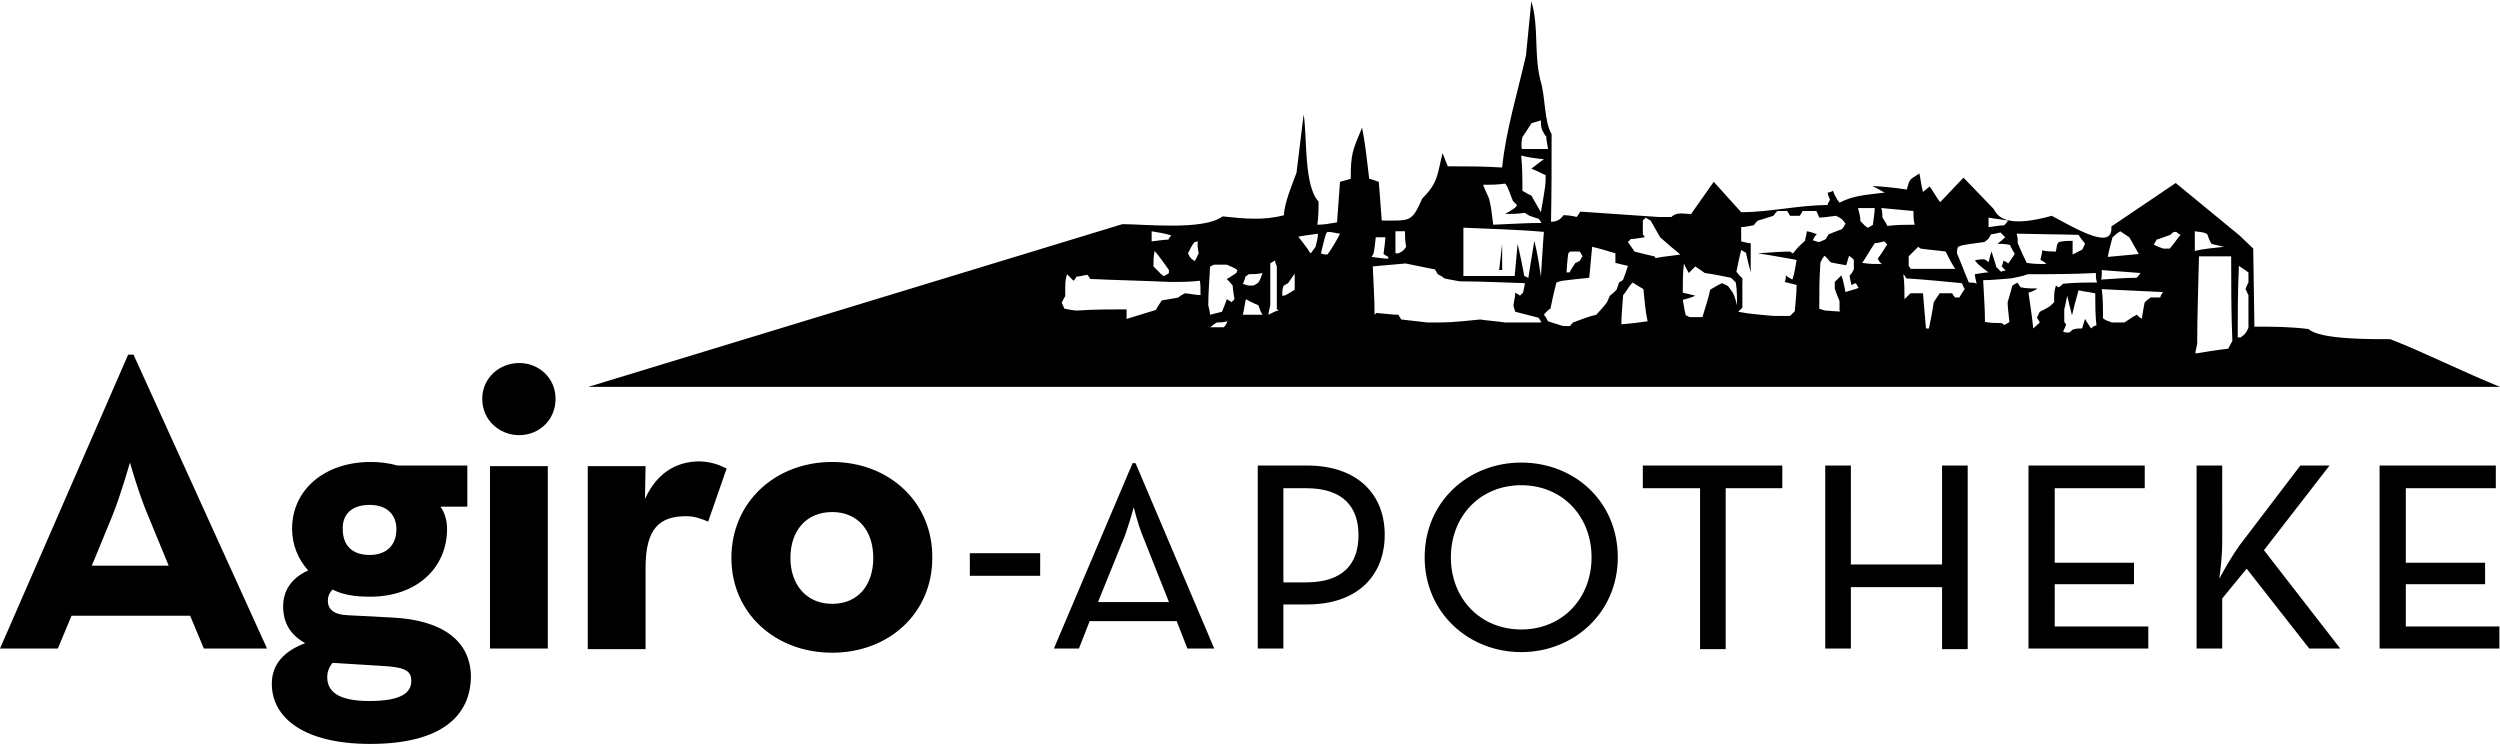 <?xml version="1.0" encoding="utf-8"?>
<!-- Generator: Adobe Illustrator 26.1.0, SVG Export Plug-In . SVG Version: 6.00 Build 0)  -->
<svg version="1.1" id="Ebene_1" xmlns="http://www.w3.org/2000/svg" xmlns:xlink="http://www.w3.org/1999/xlink" x="0px" y="0px"
	 viewBox="0 0 419.4 124.8" style="enable-background:new 0 0 419.4 124.8;" xml:space="preserve">
<style type="text/css">
	.st0{fill-rule:evenodd;clip-rule:evenodd;}
</style>
<path class="st0" d="M21.5,59.5L0,108.8h9.7l2.3-5.5h19.9l2.3,5.5h10.6L22.4,59.5H21.5z M28.3,94.9H15.4l3.5-8.5
	c1.4-3.5,2.9-8.8,2.9-8.8s1.5,5.3,3,8.8L28.3,94.9z M65.8,103.6l-7.6-0.4c-2.2-0.1-3.2-1-3.2-2.4c0-0.8,0.3-1.4,0.8-1.9
	c1.7,0.9,3.8,1.2,6.3,1.2c7.8,0,12.9-4.8,12.9-11.4c0-1.4-0.4-2.7-1.1-3.7h4.5v-6.9H66.7c-1.4-0.4-2.9-0.6-4.5-0.6
	c-7.8,0-13.2,4.7-13.2,11.2c0,2.7,1,5.1,2.7,7c-2.7,1.2-4.2,3.3-4.2,6c0,2.8,1.2,4.8,3.7,6.2c-3.5,1.3-5.6,3.5-5.6,6.8
	c0,5.8,5.5,10.1,16.5,10.1c12.2,0,16.9-4.9,16.9-11.4C78.9,107.5,74.2,104,65.8,103.6z M62,84.7c3,0,4.5,1.7,4.5,4.1
	c0,2.6-1.6,4.3-4.5,4.3c-3,0-4.5-1.7-4.5-4.3C57.4,86.3,59,84.7,62,84.7z M62,117.6c-5.3,0-7.1-1.6-7.1-4c0-0.9,0.3-1.7,0.9-2.4
	l8.1,0.5c4,0.2,5.1,0.8,5.1,2.5C69,116,67.7,117.6,62,117.6z M87.1,60.9c-3.3,0-6.2,2.5-6.2,6c0,3.6,2.9,6.1,6.2,6.1
	s6.1-2.5,6.1-6.1C93.2,63.4,90.4,60.9,87.1,60.9z M82.2,108.8h9.7V78.2h-9.7V108.8z M108.2,83.7l0.1-5.5h-9.7v30.7h9.7V95.2
	c0-6.6,2.4-8.6,6.8-8.6c1.4,0,2.5,0.4,3.7,0.9l3.1-8.9c-1.2-0.6-2.7-1.2-4.8-1.2C114.1,77.5,110.5,78.7,108.2,83.7z M139.6,77.5
	c-9.5,0-16.9,6.7-16.9,16.1c0,9.3,7.4,15.9,16.9,15.9c9.5,0,16.8-6.6,16.8-15.9C156.5,84.2,149.1,77.5,139.6,77.5z M139.6,101.3
	c-4.3,0-7-3.2-7-7.7c0-4.6,2.7-7.7,7-7.7c4.3,0,6.9,3.1,6.9,7.7C146.5,98.1,144,101.3,139.6,101.3z M162.7,96.6h11.8v-3.8h-11.8
	V96.6z M190,77.7l-13.2,31.1h4.2l1.8-4.6h14.6l1.8,4.6h4.5l-13.2-31.1H190z M196.1,101h-11.9l4.5-11.1c0.7-1.9,1.5-4.8,1.5-4.8
	s0.7,2.9,1.5,4.8L196.1,101z M219.3,78.1H211v30.7h4.3v-7.4h4c8.4,0,13-4.8,13-11.7C232.3,82.9,227.7,78.1,219.3,78.1z M219.1,97.7
	h-3.8V81.9h3.8c6.2,0,8.8,3.1,8.8,7.9C227.9,94.5,225.4,97.7,219.1,97.7z M255.2,77.6c-8.8,0-16.2,6.5-16.2,15.9
	c0,9.3,7.4,15.9,16.2,15.9c8.8,0,16.2-6.6,16.2-15.9C271.4,84.1,264.1,77.6,255.2,77.6z M255.2,105.6c-6.8,0-11.8-5.1-11.8-12.1
	c0-6.9,4.9-12.1,11.8-12.1c6.9,0,11.8,5.2,11.8,12.1C267,100.4,262.1,105.6,255.2,105.6z M275.7,81.9h9.5v27h4.3v-27h9.5v-3.8h-23.4
	V81.9z M325.8,94.7h-15.3V78.1h-4.3v30.7h4.3V98.5h15.3v10.4h4.3V78.1h-4.3V94.7z M344.7,98H358v-3.6h-13.3V81.9h15.1v-3.8h-19.5
	v30.7h20.1v-3.7h-15.7V98z M390.8,78.1h-4.9l-10.2,13.4c-1.1,1.5-2.6,4.1-3.4,5.6c0.2-1.3,0.5-4,0.5-6V78.1h-4.3v30.7h4.3v-8.4
	l4.1-5l10.5,13.4h5.2l-12.8-16.5L390.8,78.1z M403.6,105.1V98h13.3v-3.6h-13.3V81.9h15.1v-3.8h-19.5v30.7h20.1v-3.7H403.6z
	 M252,45.3c0-1.5,0-2.9,0-4.4c-0.2,1.5-0.3,2.9-0.5,4.4C251.7,45.3,251.8,45.3,252,45.3z M401,56.9c-2.8,0-11.9,0.1-13.7-1.7
	c-3.3-0.4-5.9-0.4-9.1-0.4l-0.2-13.1l-2.3-2.2l-10.7-8.8l-10.8,7.3c0.3,3.8-4.7,1.1-10-1.8c-6.8,1.9-8.9,0.6-9.7-1.1l-5.1-5.3
	l-3.9,4.1c-0.4-0.3-1.5-2.4-1.8-2.6c-0.4,0.3-0.7,0.6-1.1,0.9c-0.3-1.1-0.4-2.2-0.6-3.1c-1.6,1.1-1.6,0.7-2.1,2.7
	c-1.9-0.3-3.9-0.5-5.8-0.6c0.9,0.4,1.4,0.8,2.1,1.1c-2.9,0.4-5.1,0.4-7.6,1.7c-0.5-0.6-0.9-1.4-1.1-2c-0.3,0.2-0.6,0.3-0.9,0.3
	c0.1,0.6,0.3,0.9,0.4,1.2c-0.1,0.3-0.4,0.6-0.4,0.9c-4.8,0-9.7,1.2-14.5,1.2l-4.6-5.1l-3.8,5.4c-1.3,0-2.4-0.4-3.3,0.5
	c-0.9,0-1.6,0-2.2,0l-13.1-0.9c-0.2,0.4-0.4,0.6-0.6,0.9c-0.7-0.2-1.6-0.3-2.2-0.3c-0.5,0.7-1.1,1.1-2.1,1.1
	c0.1-4.9,0.1-9.8,0.1-14.7c-1.3-2.2-1-6.3-1.9-9.1c-1.1-4.6-0.2-8.8-1.5-13.2L256,9.3c-1.4,6.2-3.4,12.7-4,18.8
	c-3.1-0.2-6.1-0.2-9.1-0.2c-0.4-0.8-0.6-1.6-0.9-2.2c-0.9,3.6-0.7,4.9-3.4,7.6c-1.8,4-1.9,3.7-6.8,3.7c-0.2-2.3-0.3-4.4-0.5-6.5
	c-0.6-0.2-1.1-0.4-1.6-0.5c-0.4-3.2-0.6-5.6-1.2-8.6c-1.6,3.9-1.9,4.3-1.9,8.6l-1.8,0.5l-0.5,6.8c-1.2,0.2-2.2,0.4-3.3,0.4
	c0.2-1.4,0.2-2.6,0.2-3.9c-2.5-2.6-1.9-11.1-2.5-14.6l-1.2,9.8c-0.6,1.6-2.1,5.2-2.1,7.1c-3.3,0.9-6.6,0.6-10.3,0.2
	c-3.1,2.4-13.2,1.3-16.8,1.3L98.7,64.9h320.7C413.2,62.4,407.1,59.3,401,56.9z M200.4,40.6c0.2,0,0.3,0,0.5-0.2c0,0.7,0,1.3,0.2,2.1
	c-0.2,0.3-0.3,0.8-0.7,1.3c-0.7-0.5-0.7-0.5-1.1-1.3C199.6,41.9,199.9,41.2,200.4,40.6z M193.2,38.8c1,0.2,2.1,0.3,3.3,0.7
	c-0.2,0.2-0.3,0.3-0.5,0.7c-0.8,0-1.8,0.2-2.8,0.3C193.2,39.9,193.2,39.4,193.2,38.8z M196.1,45.3c0,0.2,0,0.3,0,0.5
	c-0.2,0.2-0.5,0.3-0.8,0.5c-0.2,0-0.3-0.2-0.5-0.3c-0.3-0.3-0.8-0.8-1.3-1.3c0-0.8,0-1.6,0.2-2.6C194.5,43,195.3,44.2,196.1,45.3z
	 M201.4,49.5c-0.8,0-1.6-0.2-2.6-0.3c-0.3,0.2-0.7,0.3-1.1,0.7c-0.8,0.2-1.8,0.3-2.8,0.5c-0.3,0.5-0.7,1-1,1.6
	c-1.6,0.5-3.3,1-4.9,1.5c0-0.5,0-1,0-1.6c-2.8,0-5.5,0-8.3,0.2c-0.7,0-1.3-0.2-2.1-0.3c-0.2-0.3-0.3-0.7-0.5-1
	c0.2-0.3,0.3-0.7,0.6-1.1c0-2.6,0-2.6,0.3-3.7c0.3,0.3,0.7,0.7,1.1,1.1c0.2-0.2,0.3-0.3,0.5-0.7c0.5,0,1.1-0.2,1.8-0.3
	c0.2,0.2,0.3,0.3,0.5,0.7c4.4,0.2,9,0.3,13.5,0.5c1.6,0,3.3,0,4.9-0.2C201.4,47.7,201.4,48.6,201.4,49.5z M205.3,54.9
	c-0.7,0-1.5,0-2.3,0c0.3-0.2,0.7-0.5,1.1-0.8c0.5,0,1.1,0,1.8-0.2C205.8,54.3,205.6,54.6,205.3,54.9z M207.4,45.8
	c-0.5,0.3-1,0.7-1.6,1c0.3,0.3,0.7,0.7,1,1.1c0,0.7,0.2,1.5,0.3,2.3c-0.2,0.2-0.3,0.3-0.5,0.5c-0.2-0.2-0.5-0.3-0.8-0.5
	c-0.2,0.7-0.5,1.3-0.8,2.1c-0.7,0.2-1.3,0.3-2,0.5c0-0.5-0.2-1-0.3-1.6c0-2.1,0.2-4.2,0.3-6.5c0.2,0,0.3-0.2,0.7-0.3
	c0.7,0,1.3,0,2.1,0c1.6,0.7,1.6,0.7,1.8,1C207.5,45.5,207.5,45.6,207.4,45.8z M208.5,52.8c0.2-0.8,0.3-1.6,0.5-2.6
	c0.6,0.3,1.3,0.7,2.1,1c0.2,0.5,0.3,1,0.7,1.6C210.8,52.8,209.7,52.8,208.5,52.8z M211.1,47.4c-0.2,0.2-0.5,0.3-0.8,0.5
	c-0.2,0-0.5,0-0.8,0c-0.3,0-0.7-0.2-1-0.3c0.2-0.3,0.3-0.8,0.5-1.3c0.2,0,0.3-0.2,0.5-0.3c0.7,0,1.5,0,2.3-0.2
	C211.6,46.3,211.5,46.8,211.1,47.4z M212.8,52.8c0-0.5,0.2-1,0.3-1.6c0-2.3,0-4.6,0-7c0.2-0.2,0.5-0.3,0.8-0.5c0,0.3,0.2,0.7,0.3,1
	c0,2.3,0,4.7,0,7.2c0,0,0.2,0,0.3,0.2C214.1,52.1,213.4,52.5,212.8,52.8z M217.2,48.6c-1.6,1-1.6,1-2.1,1c0-0.5,0-1,0.2-1.6
	c0.2-0.2,0.5-0.3,0.8-0.5c0.3-0.5,0.7-1,1.1-1.6C217.2,46.6,217.2,47.6,217.2,48.6z M220.7,41.4c-0.2,0.3-0.5,0.7-0.8,1.1
	c-0.2-0.2-0.3-0.3-0.5-0.7c-0.5-0.7-1-1.3-1.6-2.1c1-0.2,2.1-0.3,3.3-0.5C221.1,39.9,220.9,40.6,220.7,41.4z M222.7,42.7
	c-0.3,0-0.7,0-1.1-0.2c0.8-3.3,0.8-3.3,1.1-3.6c0.7,0,1.3,0.2,2.1,0.3C224.2,40.4,223.5,41.6,222.7,42.7z M348.7,39.4
	c0.3,0.5,0.7,1,1.1,1.5c-0.2,0.3-0.3,0.7-0.5,1c-0.5,0.2-1,0.5-1.6,0.8c0-0.7,0-1.5,0-2.3c-0.6,0-1.5,0-2.3,0.2
	c-0.3,0.3-0.3,0.3-0.5,1.6c-0.7,0-1.5,0-2.3-0.2c0,0.5-0.2,1-0.3,1.6c0.3,0.2,0.7,0.3,1,0.7c-1,0-2.1,0-3.3-0.2
	c-0.5-1-1-2.1-1.5-3.3c0-0.5,0-1-0.2-1.6C341.9,39.3,345.3,39.3,348.7,39.4z M333.6,36.5c1,0.2,2.1,0.3,3.3,0.5
	c-0.2,0.2-0.3,0.5-0.7,0.8c-0.8,0-1.6,0.2-2.6,0.3C333.6,37.6,333.6,37.2,333.6,36.5z M322.2,41.7c1.3,0.2,2.8,0.3,4.2,0.5
	c0.5,1,1,2,1.6,2.9c-2.4,0-4.9,0-7.5,0c0-0.2-0.2-0.3-0.3-0.5c0-0.5,0-1,0-1.6c0.5-0.5,1-1,1.6-1.6C321.8,41.4,322,41.6,322.2,41.7z
	 M263.1,42.5c0,0,0.2-0.2,0.3-0.3c0.5,0,1,0,1.6,0c0.2,0.2,0.3,0.5,0.5,0.8c-0.2,0.2-0.3,0.5-0.5,0.8c-0.2,0-0.3,0.2-0.7,0.3
	c-0.3,0.5-0.7,1-1,1.6c-0.2,0-0.3,0-0.5,0C262.9,44.8,262.9,43.7,263.1,42.5z M255.4,23c0.5-0.7,1-1.5,1.5-2.3
	c0.5-0.2,1-0.3,1.6-0.5c0,0.5,0,1,0.2,1.6c0.2,0.3,0.3,0.7,0.7,1.1c0,0.7,0.2,1.3,0.3,2.1c-1.5,0-2.9,0-4.4,0
	C255.2,24.5,255.2,23.8,255.4,23z M259,26.7c-0.7,0.5-1.3,1-2.1,1.6c0.8,0.3,1.6,0.7,2.4,1.1c0,1.6,0,1.6-0.8,6.2
	c-0.5-0.8-1-1.8-1.6-2.8c-0.5-0.2-1-0.5-1.5-0.8c0-2,0-3.9-0.2-5.9C256.4,26.4,257.7,26.6,259,26.7z M252.5,30.8
	c0.3,0.3,0.3,0.3,1.3,2.9c0.2,0.2,0.3,0.3,0.7,0.7c-0.3,0.5-0.3,0.5-2,1.5c1,0,2.1,0,3.3-0.2c0.7,0.5,0.7,0.5,2.3,1
	c0.2,0.2,0.3,0.3,0.5,0.7c-2.6,0-5.4,0.2-8.1,0.3c-0.2-1.5-0.3-2.9-0.7-4.4c-0.3-0.7-0.7-1.5-1-2.3C249.9,31,251.2,31,252.5,30.8z
	 M234.1,38.8c0.5,0,1,0,1.6,0c0,0.8,0,1.6,0.2,2.6c-0.5,0.7-0.5,0.7-1.3,1.1c-0.2,0-0.3,0-0.5,0C234.1,41.4,234.1,40.1,234.1,38.8z
	 M230.8,39.8c0.5,0,1,0,1.6,0c0,0.8-0.2,1.8-0.3,2.8c0.2,0.2,0.5,0.3,0.8,0.5c0,0,0,0.2,0,0.3c-0.8,0-1.8-0.2-2.8-0.3
	C230.5,42.5,230.5,42.5,230.8,39.8z M252.5,54.1c-1.3-0.2-2.8-0.3-4.2-0.5c-5,0.5-5,0.5-8.8,0.5c-1.5-0.2-2.9-0.3-4.4-0.5
	c-0.2-0.2-0.3-0.5-0.5-0.8c-1.1,0-2.4-0.2-3.7-0.3c0,0-0.2,0.2-0.3,0.3c0-2.6-0.2-5.4-0.3-8.1c1.8-0.2,3.6-0.3,5.5-0.5
	c1.6,0.3,3.3,0.7,4.9,1c0.2,0.2,0.3,0.5,0.5,0.8c0.3,0.2,0.7,0.3,1.1,0.7c0.8,0.2,1.6,0.3,2.6,0.5c3.6,0,7.2,0.2,10.9,0.3
	c0,0.5-0.2,1-0.3,1.6c-0.2,0.2-0.3,0.3-0.5,0.5c-0.2-0.2-0.5-0.3-0.8-0.5c0,0.7-0.2,1.3-0.3,2.1c0,0.3,0.2,0.7,0.3,1.1
	c1.3,0.3,2.6,0.7,3.9,1c0.2,0.2,0.3,0.5,0.5,0.8C256.6,54.1,254.6,54.1,252.5,54.1z M257.4,40.4c-0.3,2-0.7,4.1-1,6.2
	c-0.2,0-0.3-0.2-0.7-0.3c-0.3-1.8-0.7-3.6-1.1-5.4c-0.2,1.8-0.3,3.6-0.5,5.4c-2.8,0-5.7,0-8.6,0c0-2.6,0-5.4,0-8.1
	c4.4,0.2,9,0.3,13.5,0.7c-0.2,2.4-0.3,4.9-0.5,7.5C258.2,44.3,257.9,42.4,257.4,40.4z M271.2,48.6c-0.3,0.3-0.7,0.7-1.1,1
	c-0.2,0.3-0.3,0.7-0.5,1.1c-0.5,0.7-1.1,1.3-1.8,2.1c-1.3,0.3-2.6,0.8-3.9,1.3c-0.2,0.2-0.3,0.3-0.5,0.6c-0.3,0-0.7,0-1.1,0
	c-0.8-0.2-1.6-0.5-2.6-0.8c-0.2-0.3-0.3-0.7-0.7-1.1c0.7-0.8,0.7-0.8,1.1-1c0.3-1.5,0.6-2.9,1-4.4c0.7-0.3,0.7-0.3,5.5-0.8
	c0.2-1.6,0.3-3.4,0.5-5.2c1.3,0.3,2.6,0.7,3.9,1.1c0,0.5,0,1,0,1.6c0.7,0.2,1.3,0.3,2.1,0.5c-0.2,0.7-0.5,1.5-0.8,2.3
	c-0.2,0.2-0.3,0.3-0.7,0.5C271.5,47.7,271.4,48.1,271.2,48.6z M272,54.4c0-1.6,0.2-3.3,0.3-4.9c0.5-0.5,1-1.6,1.6-2.1
	c0.5,0.3,1.1,0.7,1.8,1.1c0.2,1.8,0.3,3.6,0.7,5.4C275,54.1,273.5,54.3,272,54.4z M277.7,43.3c0,0,0-0.2-0.2-0.3
	c-1-0.2-2.1-0.5-3.3-0.8c-0.3-0.5-0.7-1-1.1-1.6c0.2-0.2,0.3-0.3,0.5-0.5c0.7,0,1.5-0.2,2.3-0.3c0-0.2-0.2-0.3-0.3-0.5
	c0-0.7,0-1.5,0-2.3c0.2-0.2,0.3-0.3,0.5-0.5c0.2,0.2,0.5,0.3,0.8,0.5c0.5,0.8,1,1.8,1.6,2.8c1.1,1,2.3,2,3.4,2.9
	C280.7,42.9,279.2,43,277.7,43.3z M291.4,51.2c-0.2-0.7-0.3-1.3-0.7-2.1c-0.2-0.3-0.5-0.7-0.8-1.1c-0.3-0.2-0.7-0.3-1-0.5
	c-0.7,0.3-1.3,0.7-2,1.1c-0.3,1.5-0.8,2.9-1.3,4.6c-0.6,0-1.3,0-2.1,0c-0.2,0-0.3-0.2-0.7-0.3c-0.2-0.8-0.3-1.6-0.5-2.6
	c0.7-0.2,1.3-0.3,2.1-0.7c-0.7-0.2-1.3-0.3-2.1-0.5c0-1.6,0-3.3,0.2-4.9c0.2,0.5,0.5,1,0.8,1.6c0.3-0.3,0.7-0.7,1.1-1.1
	c0.5,0.3,1,0.7,1.6,1.1c1.5,0.2,2.9,0.5,4.4,0.8c0.2,0.2,0.5,0.5,0.8,0.8C291.4,48.6,291.4,49.9,291.4,51.2z M303.1,38.8
	c0,0.5-0.2,1-0.3,1.6c-1.1,1-1.1,1-2,2.1c-0.2,0-0.3-0.2-0.5-0.3c-1.8,0-3.6,0.2-5.4,0.3c2.1,0.3,4.2,0.7,6.5,1.1
	c-0.2,1-0.3,2.1-0.7,3.3c-0.3-0.2-0.7-0.3-1.1-0.7c0,0.3,0,0.7-0.2,1.1c0.7,0.2,1.3,0.3,2,0.5c0,1.5-0.2,2.9-0.3,4.4
	c-0.2,0.2-0.5,0.5-0.8,0.8c-0.8,0-1.8,0-2.8,0c-2-0.2-3.9-0.3-5.9-0.7c0.2-0.2,0.3-0.3,0.7-0.7c0-1.6,0-3.3,0-4.9
	c-0.3-0.3-0.7-0.7-1-1.1c0.2-1.1,0.5-2.4,0.8-3.7c0.2,0.2,0.5,0.3,0.8,0.5c0.2,1,0.5,2.1,0.8,3.3c0-1.6,0-3.3,0-4.9
	c-0.5,0-1-0.2-1.6-0.3c0-0.8,0-1.6,0-2.4c0.7,0,1.3-0.2,2.1-0.3c0.2-0.2,0.3-0.5,0.7-0.8c0.8-0.2,1.6-0.5,2.6-0.8
	c0.2-0.2,0.3-0.5,0.7-0.8c0.5,0,1,0,1.6,0c0.2,0.2,0.3,0.5,0.5,0.8c0.5,0,1,0,1.6,0c0.2-0.2,0.3-0.5,0.5-0.8c0.6,0,1.5,0,2.3,0
	c0.2,0.3,0.3,0.7,0.5,1.1c0.8,0,1.8-0.2,2.8-0.3c1,0.5,1,0.5,1.6,1.3c-0.2,0.3-0.3,0.7-0.7,1c-0.7,0.2-1.3,0.5-2.1,0.8
	c-0.2,0.2-0.3,0.5-0.5,0.8c-0.3,0.2-0.7,0.3-1.1,0.5c-0.3,0-0.7-0.2-1.1-0.3c0.2-0.3,0.3-0.7,0.7-1
	C304.3,39.1,303.8,38.9,303.1,38.8z M309.6,49c-0.2-0.8-0.3-1.8-0.7-2.8c-0.3,0.3-0.7,0.7-1.1,1.1c0,0.3,0,0.7,0,1.1
	c0.2,0.7,0.5,1.3,0.8,2.1c0,0.5,0,1,0,1.6c0.3,0.2,0.3,0.2-2.3,0c-0.3,0-0.7-0.2-1.1-0.3c0-2.6,0-5.2,0.2-7.8
	c0.2-0.3,0.3-0.7,0.7-1.1c0.3,0.3,0.7,0.7,1,1.1c0.8,0.2,1.6,0.3,2.6,0.5c0.2-0.5,0.3-1,0.5-1.6c0.2,0.2,0.5,0.3,0.8,0.7
	c0,0.5,0,1,0,1.6c-0.2,0.3-0.3,0.7-0.7,1c0,0.5,0.2,1,0.3,1.6c0.2,0,0.3-0.2,0.7-0.3c0.2,0.2,0.3,0.5,0.5,0.8
	C311.1,48.6,310.4,48.7,309.6,49z M311.7,34.9c0.8,0,1.8,0,2.8,0c0,0.8-0.2,1.8-0.3,2.8c-0.2,0.2-0.5,0.3-0.8,0.5
	c-0.2,0-0.3-0.2-0.5-0.3c-0.2-0.2-0.5-0.5-0.8-0.8C312.1,36.3,311.9,35.7,311.7,34.9z M315.7,44.3c-1,0-2.1,0-3.3-0.2
	c0.7-1,1.3-2.1,2.1-3.3c0.5,0,1-0.2,1.6-0.3c0.2,0.2,0.3,0.3,0.5,0.5c-0.5,0.8-1,1.6-1.6,2.4C315.2,43.7,315.3,44,315.7,44.3z
	 M315.8,36.5c0-0.5,0-1-0.2-1.6c1.8,0.2,3.6,0.3,5.4,0.5c0,0.7,0,1.5,0.2,2.3c-1.5,0-2.9,0-4.6,0.2C316.5,37.5,316.1,37,315.8,36.5z
	 M328.7,49.9c-0.2,0-0.3,0-0.7,0c-0.2-0.2-0.3-0.3-0.5-0.7c-0.7,0-1.3,0-2.1,0c-0.3,0.5-0.7,1-1,1.5c-0.2,1.5-0.5,2.9-0.8,4.4
	c-0.2,0-0.3,0-0.5,0c-0.2-2-0.3-3.9-0.5-5.9c-0.7,0-1.3,0-2.1,0c-0.3,0.3-0.7,0.7-1,1c0-1.3,0-2.8-0.2-4.2c0.2,0.2,0.3,0.3,0.5,0.7
	c3.1,0.2,6.2,0.5,9.3,0.8c0.2,0.3,0.3,0.7,0.5,1C329.3,48.9,329,49.4,328.7,49.9z M330.3,47.4c-0.7-1.6-1.3-3.3-2-4.9
	c0-0.3,0-0.7,0.2-1.1c0.7-0.3,0.7-0.3,4.4-0.8c0.7-0.5,0.7-0.5,1.1-1.3c0.5,0,1-0.2,1.6-0.3c0.2,0.2,0.5,0.5,0.8,0.8
	c-0.3,0.3-0.8,0.7-1.3,1.1c0.7,0,1.3,0,2.1,0.2c0.2,0.5,0.5,1,0.8,1.5c-0.3,0.5-0.7,1-1.1,1.6c-0.2-0.2-0.5-0.3-0.8-0.5
	c0,0.3-0.2,0.7-0.3,1c0.2,0.2,0.3,0.3,0.7,0.7c-0.2,0-0.5,0-0.8,0.2c-0.2-0.2-0.5-0.5-0.8-0.8c-0.2-0.8-0.5-1.6-0.8-2.6
	c-0.2,0.5-0.3,1.1-0.5,1.8c-0.2-0.2-0.3-0.3-0.7-0.5c-0.5,0-1,0-1.6,0.2c0.7,0.8,0.7,0.8,2.3,2c-0.7,0-1.5,0.2-2.3,0.3
	c0,0.5,0.2,1,0.3,1.6C331.3,47.4,330.8,47.4,330.3,47.4z M350.8,55.1c-0.3-0.5-0.7-1-1-1.6c-0.2,0.5-0.3,1-0.5,1.6
	c-0.5,0-1,0-1.6,0.2c-0.2,0.2-0.3,0.3-0.6,0.5c-0.3,0-0.7,0-1-0.2c0.2-0.3,0.3-0.7,0.5-1.1c0-0.2-0.2-0.3-0.3-0.5c0-0.7,0-1.3,0-2.1
	c0.2-0.7,0.3-1.5,0.5-2.3c0.2,1,0.5,2.1,0.8,3.3c0.3-1.3,0.7-2.8,1.1-4.2c0.8,0.2,1.8,0.3,2.8,0.5c0,1.8,0,3.6,0.2,5.4
	C351.5,54.6,351.2,54.7,350.8,55.1z M346.1,47.6c-0.2,0.2-0.3,0.3-0.7,0.6c-0.2,0-0.3-0.2-0.5-0.3c-0.3,1.1-0.3,1.1-0.3,2.8
	c-0.8,0.8-0.8,0.8-2.4,1.6c-0.2,0.3-0.3,0.7-0.5,1c0.2,0.2,0.3,0.5,0.5,0.8c-0.3,0.3-0.7,0.6-1.1,1c-0.2-2-0.5-3.9-0.8-6
	c0.5-0.2,1-0.3,1.5-0.7c-0.8,0-1.8,0-2.8-0.2c-0.2-0.2-0.3-0.5-0.6-0.8c-0.2,0.2-0.5,0.3-0.8,0.5c-0.2,0.8-0.5,1.8-0.8,2.8
	c0,1,0.2,2.1,0.3,3.3c-0.2,0.2-0.5,0.3-0.8,0.5c-0.2,0-0.3-0.2-0.5-0.3c-0.8,0-1.8,0-2.8-0.2c0-2.3-0.2-4.6-0.3-7
	c1.5,0,3.1-0.2,4.7-0.3c0.8-0.2,1.8-0.3,2.8-0.7c3.7,0,7.5,0,11.4-0.2c0,0.5,0,1,0.2,1.6C349.8,47.4,348.1,47.4,346.1,47.6z
	 M368.2,38.8c1.6,0.2,1.6,0.2,2.1,0.5c0.2,0.5,0.3,1,0.7,1.6c0.6,0.2,1.3,0.3,2.1,0.5c-1.6,0.2-3.3,0.3-4.9,0.7
	C368.2,41.1,368.2,39.9,368.2,38.8z M354.4,39.8c0.3-0.3,0.8-0.7,1.3-1c0.5,0.3,1,0.7,1.5,1c0.5,0.8,1,1.8,1.6,2.8
	c-1.6,0.2-3.4,0.3-5.2,0.5C353.8,42,354.1,40.9,354.4,39.8z M352.6,45.3c2.1,0.2,4.2,0.3,6.5,0.5c-0.2,0.2-0.3,0.5-0.7,0.8
	c-2,0-3.9,0.2-5.9,0.3C352.6,46.4,352.6,45.9,352.6,45.3z M362.4,49.9c-0.5,0-1,0-1.6,0c-0.3,0.2-0.7,0.5-1,0.8
	c-0.2,0.8-0.3,1.8-0.5,2.8c-0.2-0.2-0.5-0.3-0.8-0.7c-0.7,0.3-1.3,0.8-2.1,1.3c-0.7,0-1.3,0-2.1,0c-0.5-0.2-1-0.3-1.5-0.7
	c0-1.6,0-3.3-0.2-4.9c3.4,0.2,6.8,0.3,10.3,0.5C362.7,49.2,362.5,49.5,362.4,49.9z M364,41.7c-0.3,0-0.7,0-1.1,0
	c-0.5-0.2-1-0.3-1.6-0.7c0.2-0.2,0.3-0.5,0.5-0.8c0.6-0.2,1.5-0.5,2.3-0.8c0.5-0.5,0.5-0.5,1-0.5c0.2,0.2,0.3,0.3,0.7,0.5
	C365.2,40.1,364.7,40.9,364,41.7z M373.8,58.5c-1.8,0.2-3.6,0.5-5.5,0.8c0-0.5,0.2-1,0.3-1.6c0-4.9,0.2-9.8,0.3-14.7
	c1.8,0,3.6,0,5.4,0c0,4.7,0,9.4,0.2,14.2C374.3,57.5,374.1,58,373.8,58.5z M377.2,47.4c-0.2,0.3-0.3,0.7-0.5,1.1
	c0.2,0.3,0.3,0.7,0.5,1c0,1.8,0,3.6,0,5.5c-0.5,1-0.5,1-1.3,1.6c-0.2,0-0.3,0-0.5,0c0-3.9,0-8,0.2-12c0.5,0.3,1,0.7,1.6,1.1
	C377.2,46.3,377.2,46.8,377.2,47.4z"/>
</svg>
